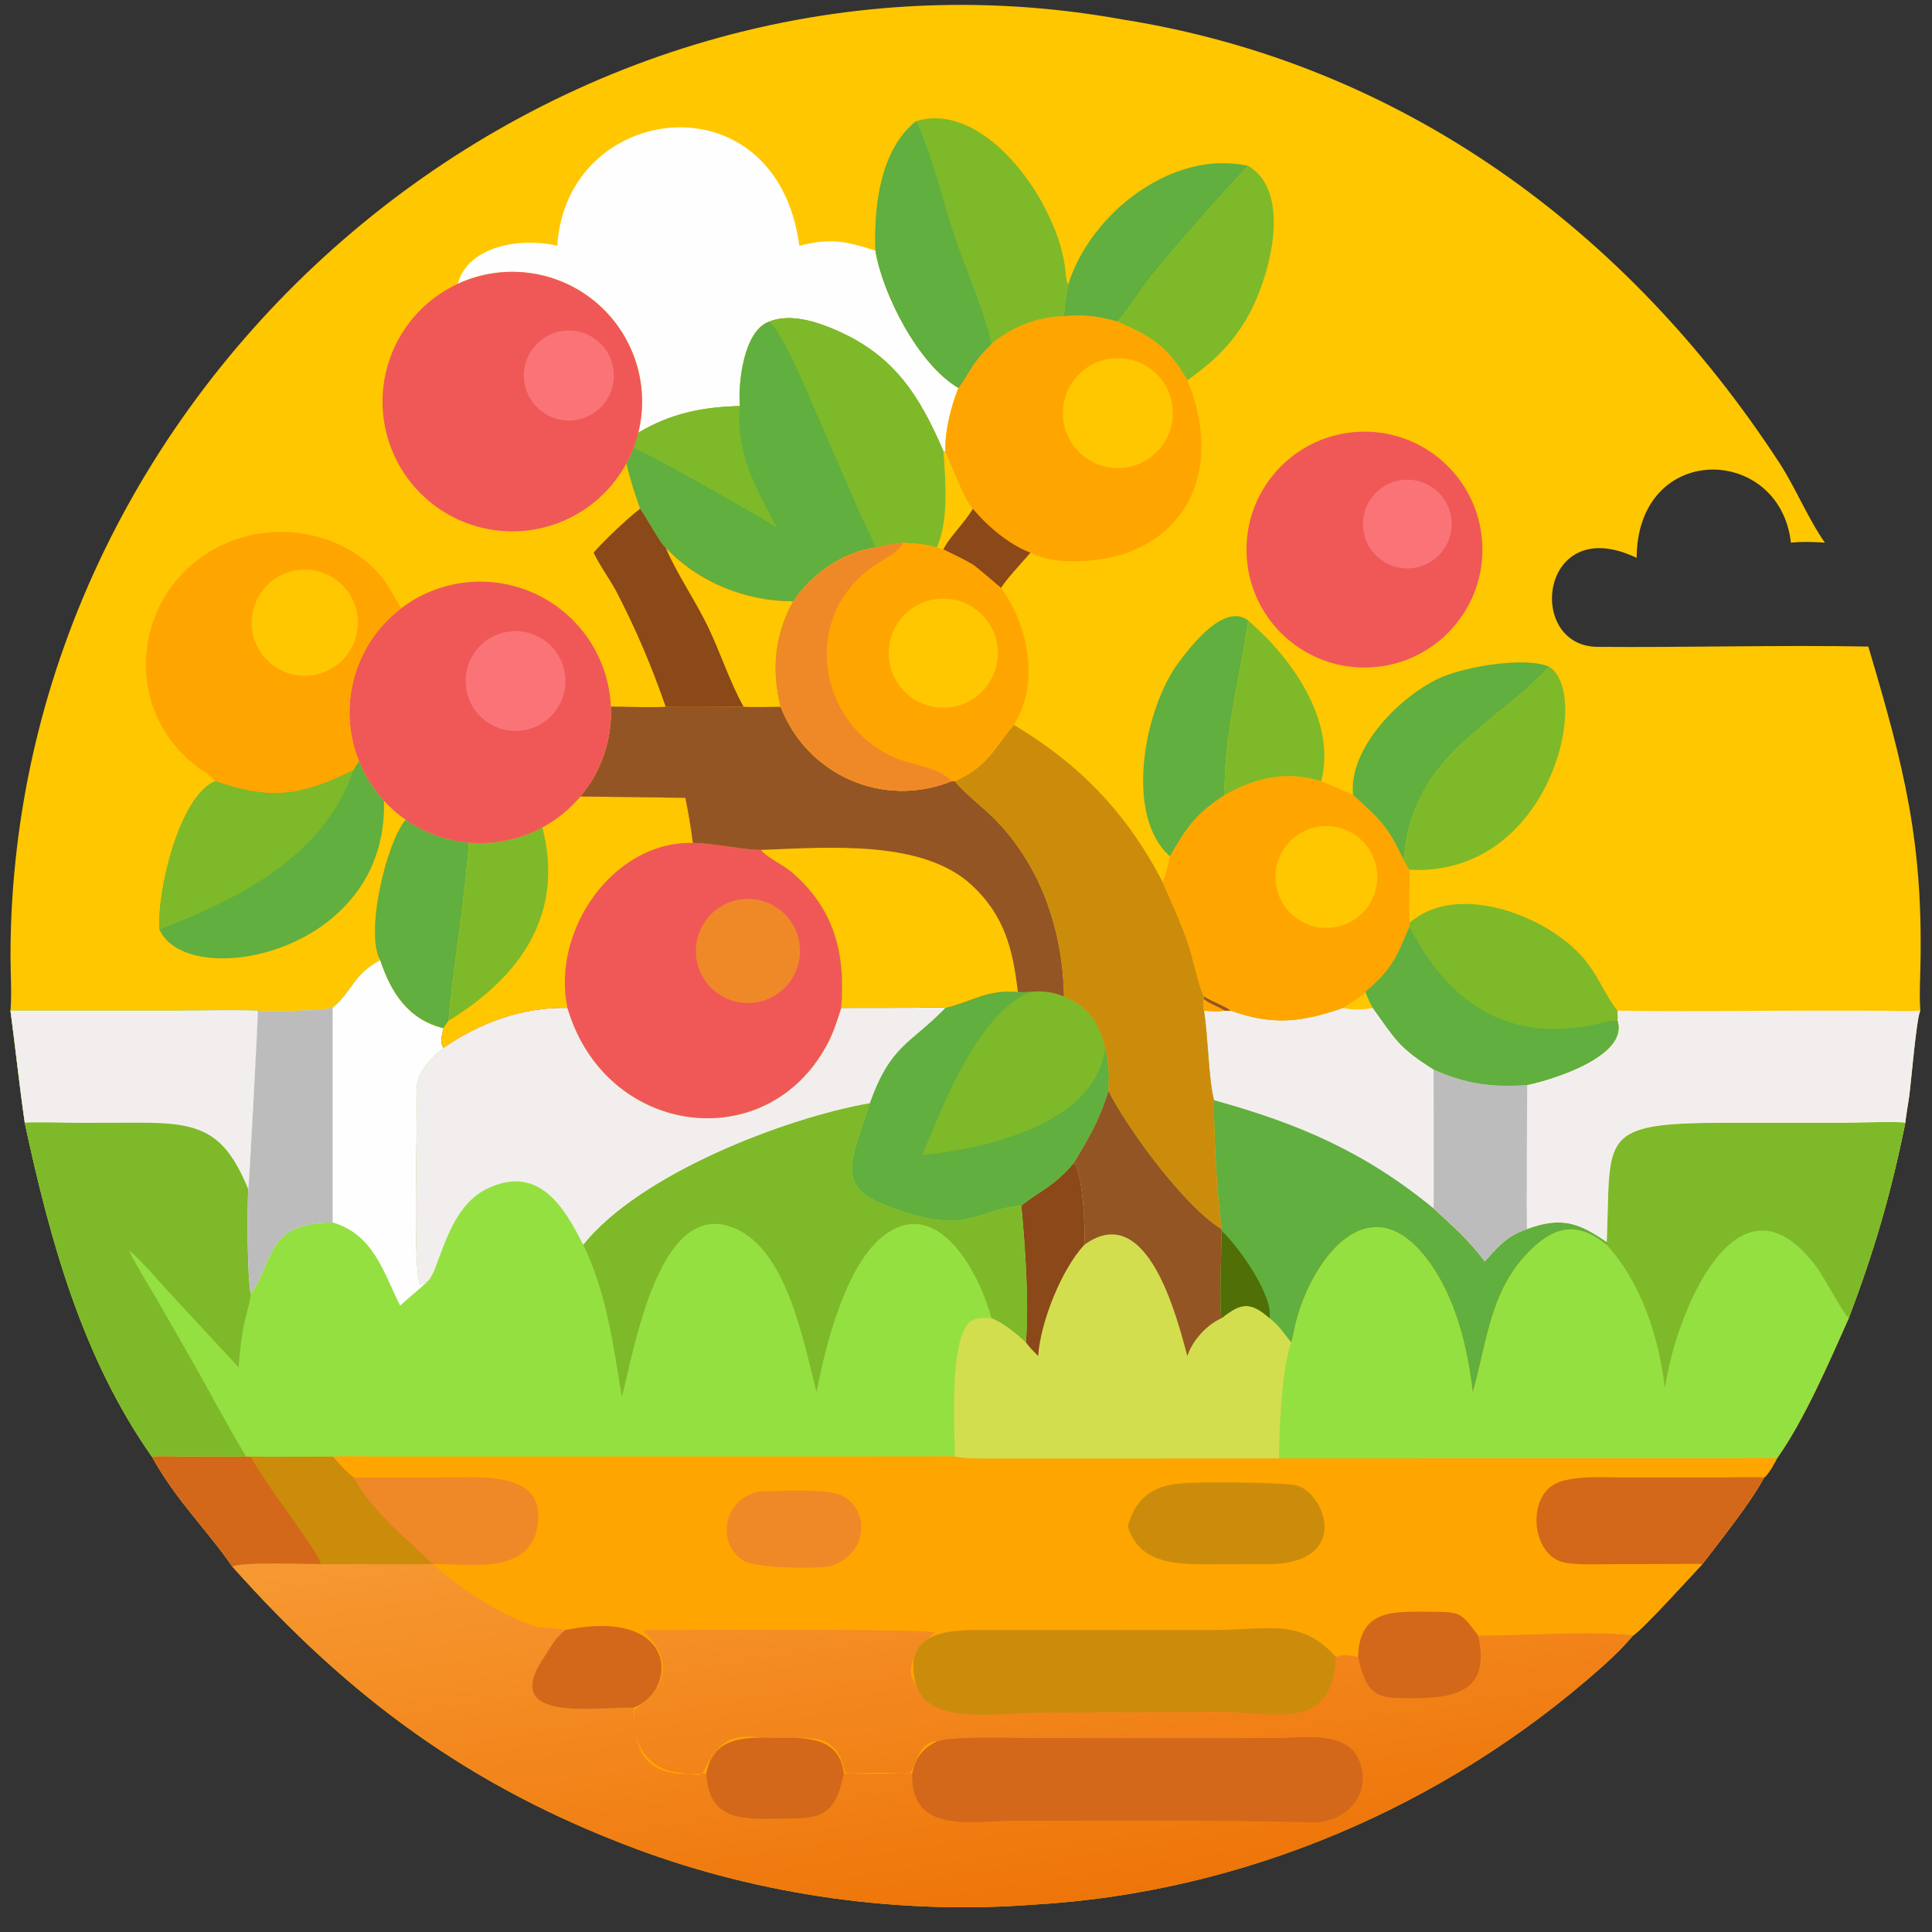 <?xml version="1.0" encoding="utf-8" ?><svg xmlns="http://www.w3.org/2000/svg" xmlns:xlink="http://www.w3.org/1999/xlink" width="1024" height="1024" viewBox="0 0 1024 1024"><rect x="0" y="0" width="1024" height="1024" fill="#333333" stroke="none"/><path fill="#FFC700" transform="scale(2 2)" d="M2.78 267.828C3.171 263.116 2.774 257.97 2.781 253.208C3.018 99.799 146.2 -22.25 297.507 5.165C371.41 16.851 431.339 60.939 471.576 122.695C475.786 129.155 479.273 137.679 483.621 143.812C480.424 143.612 477.851 143.493 474.613 143.812C471.677 117.781 433.909 116.89 433.725 147.846C408.11 135.526 404.125 171.271 423.351 171.424C447.189 171.615 471.307 170.912 495.125 171.341C504.587 203.279 509.905 223.355 508.874 258.302C508.783 261.396 508.687 264.731 508.896 267.828C507.861 269.814 506.428 287.379 505.904 290.912C505.795 291.642 504.899 297.126 504.928 297.55C501.077 316.477 496.809 331.15 489.944 349.319C484.805 360.829 478.191 376.265 470.922 386.482C470.079 387.999 468.834 390.506 467.5 391.555C463.703 398.551 456.044 408.07 451.125 414.51C448.009 417.819 435.652 431.513 432.777 433.423C430.057 436.629 427.364 439.234 424.238 442.008C382.781 478.792 329.408 501.56 273.996 504.741C238.608 507.43 201.799 502.38 168.462 489.932C124.326 473.452 92.375 449.685 61.603 415.2C54.747 405.24 46.894 397.936 40.234 385.99C21.764 359.732 13.203 328.448 6.568 297.55C5.134 287.644 4.1 277.736 2.78 267.828Z"/><defs><linearGradient id="gradient_0" gradientUnits="userSpaceOnUse" x1="259.75" y1="507.49" x2="241.103" y2="387.292"><stop offset="0" stop-color="#EE7509"/><stop offset="1" stop-color="#F79932"/></linearGradient></defs><path fill="url(#gradient_0)" transform="scale(2 2)" d="M88.155 385.99C92.512 385.825 96.998 385.971 101.375 385.984L247.214 385.956C248.41 385.951 251.987 385.852 253.035 385.99C256.338 386.642 261.486 386.513 264.97 386.505L338.994 386.482L457.749 386.469C460.675 386.465 468.46 386.23 470.922 386.482C470.079 387.999 468.834 390.506 467.5 391.555C463.703 398.551 456.044 408.07 451.125 414.51C448.009 417.819 435.652 431.513 432.777 433.423C430.057 436.629 427.364 439.234 424.238 442.008C382.781 478.792 329.408 501.56 273.996 504.741C238.608 507.43 201.799 502.38 168.462 489.932C124.326 473.452 92.375 449.685 61.603 415.2C54.747 405.24 46.894 397.936 40.234 385.99C41.576 385.79 46.952 385.953 48.671 385.966L65.207 385.99L66.46 385.99C67.905 385.938 69.766 386.089 71.311 386.077L88.155 385.99Z"/><path fill="#FFA500" transform="scale(2 2)" d="M88.155 385.99C92.512 385.825 96.998 385.971 101.375 385.984L247.214 385.956C248.41 385.951 251.987 385.852 253.035 385.99C256.338 386.642 261.486 386.513 264.97 386.505L338.994 386.482L457.749 386.469C460.675 386.465 468.46 386.23 470.922 386.482C470.079 387.999 468.834 390.506 467.5 391.555C463.703 398.551 456.044 408.07 451.125 414.51C448.009 417.819 435.652 431.513 432.777 433.423C422.574 432.033 402.79 433.57 391.715 433.423C387.093 427.341 387.208 427.174 379.318 427.157C369.517 427.136 360.24 426.187 359.91 439.162C357.868 438.722 356.024 438.238 354 439.162C344.846 428.61 335.337 432.006 321.435 432.002L263.716 432.008C254.173 432.013 238.41 430.785 242.781 446.391C238.747 442.019 244.36 435.224 247.812 432.592C245.98 431.67 183.756 431.879 170.213 432.01C183.607 444.255 168.222 452.593 168.149 453.108C167.414 460.722 170.287 467.431 177.934 469.468C188.239 470.905 184.819 471.3 188.732 465.404C193.466 458.271 198.978 460.609 205.686 460.653C214.182 460.709 221.621 458.626 223.889 469.557C224.878 470.503 237.867 469.96 241.215 469.757C243.036 467.327 243.215 462.244 247.961 461.375L248.211 461.558C244.49 463.322 242.645 465.913 241.75 469.947C237.431 469.672 228.211 469.9 223.61 469.947C222.375 459.577 212.419 460.602 204.59 460.524C197.055 460.449 189.043 460.351 187.199 469.947C172.968 471.16 168.009 467.279 167.893 452.567C179.856 447.917 179.725 425.8 149.76 432.01C147.683 431.306 142.928 431.423 141.183 430.815C132.08 427.645 121.814 420.783 114.706 414.51L114.706 414.51C107.24 407.407 98.775 400.75 93.692 391.555C91.501 389.826 89.983 388.1 88.155 385.99Z"/><path fill="#D3681A" transform="scale(2 2)" d="M451.125 414.51C450.188 414.344 444.764 414.466 443.412 414.472L426.414 414.533C422.815 414.544 418.914 414.691 415.385 414.245C406.174 413.14 404.423 397.894 411.667 393.49C416.009 390.851 425.417 391.559 430.555 391.557L454.827 391.551C456.531 391.549 466.557 391.334 467.5 391.555C463.703 398.551 456.044 408.07 451.125 414.51Z"/><path fill="#EF8928" transform="scale(2 2)" d="M93.692 391.555L119.974 391.542C127.924 391.542 143.486 390.193 142.653 402.73C141.646 417.884 124.529 414.284 114.706 414.51L114.706 414.51C107.24 407.407 98.775 400.75 93.692 391.555Z"/><path fill="#CC8C0B" transform="scale(2 2)" d="M312.936 393.135C317.824 392.581 338.876 392.852 343.047 393.537C350.772 394.804 358.499 413.695 337.202 414.51L321.958 414.536C313.016 414.542 302.154 415.12 298.867 404.526C300.762 397.27 305.421 393.604 312.936 393.135Z"/><path fill="#EF8928" transform="scale(2 2)" d="M201.67 395.253C206.416 395.225 219.159 394.367 223.045 396.322C230.973 400.31 229.951 412.389 219.511 415.2C215.15 415.654 200.004 415.726 196.667 413.386C189.459 408.331 192.175 396.495 201.67 395.253Z"/><path fill="#D3681A" transform="scale(2 2)" d="M248.211 461.558C252.051 460.049 267.405 460.601 272.328 460.603L338.123 460.613C345.022 460.627 357.044 458.424 360.205 466.602C363.765 475.51 356.767 483.246 347.299 482.959C333.518 482.54 319.794 482.499 306.007 482.489L269.134 482.501C257.746 482.515 241.236 486.351 241.75 469.947C242.645 465.913 244.49 463.322 248.211 461.558Z"/><path fill="#CC8C0B" transform="scale(2 2)" d="M242.781 446.391C238.41 430.785 254.173 432.013 263.716 432.008L321.435 432.002C335.337 432.006 344.846 428.61 354 439.162C353.116 459.56 337.528 453.52 321.001 453.636L274.912 453.915C265.641 453.911 246.894 457.153 243.217 447.508L242.781 446.391Z"/><path fill="#D3681A" transform="scale(2 2)" d="M40.234 385.99C41.576 385.79 46.952 385.953 48.671 385.966L65.207 385.99L66.46 385.99C67.905 385.938 69.766 386.089 71.311 386.077L88.155 385.99C89.983 388.1 91.501 389.826 93.692 391.555C98.775 400.75 107.24 407.407 114.706 414.51L85.044 414.51C81.514 414.509 63.468 413.822 61.603 415.2C54.747 405.24 46.894 397.936 40.234 385.99Z"/><path fill="#CC8C0B" transform="scale(2 2)" d="M66.46 385.99C67.905 385.938 69.766 386.089 71.311 386.077L88.155 385.99C89.983 388.1 91.501 389.826 93.692 391.555C98.775 400.75 107.24 407.407 114.706 414.51L85.044 414.51C84.43 411.14 69.782 392.676 66.46 385.99Z"/><path fill="#D3681A" transform="scale(2 2)" d="M187.199 469.947C189.043 460.351 197.055 460.449 204.59 460.524C212.419 460.602 222.375 459.577 223.61 469.947C221.063 482.947 216.105 481.778 204.681 481.995C195.395 482.17 187.747 481.611 187.199 469.947Z"/><path fill="#D3681A" transform="scale(2 2)" d="M359.91 439.162C360.24 426.187 369.517 427.136 379.318 427.157C387.208 427.174 387.093 427.341 391.715 433.423C394.833 447.158 387.14 449.942 375.439 450.039C365.109 450.125 362.438 450.104 359.91 439.162Z"/><path fill="#D3681A" transform="scale(2 2)" d="M149.76 432.01C179.725 425.8 179.856 447.917 167.893 452.567C158.476 452.19 132.015 456.957 144.234 439.101C146.311 436.065 146.816 434.432 149.76 432.01Z"/><path fill="#95E041" transform="scale(2 2)" d="M88.155 267.097C93.853 262.158 93.443 258.413 100.775 254.426C103.658 263.071 108.223 270.179 117.548 272.467C117.164 273.873 116.484 276.472 117.548 277.667C127.195 270.957 138.635 266.841 150.382 267.097C160.443 301.351 203.397 306.817 219.306 276.572C220.939 273.467 221.865 270.43 222.936 267.097L242.005 267.074C244.067 267.059 248.911 266.793 250.568 267.097C257.753 265.39 261.326 262.206 269.745 262.867C271.117 262.991 271.723 262.951 273.078 262.867C276.068 262.475 279.191 262.926 281.973 264.093C288.615 266.945 291.11 270.826 292.859 277.667C293.994 282.153 293.917 284.393 293.758 289.051C298.93 299.329 314.013 319.788 323.533 325.554L323.756 325.686L323.756 326.195C323.77 329.697 323.044 347.548 323.756 349.319C328.957 345.147 331.4 344.931 336.448 349.319C339.325 351.596 339.959 353.08 342.188 355.742C339.658 362.922 338.975 378.737 338.994 386.482L264.97 386.505C261.486 386.513 256.338 386.642 253.035 385.99C251.987 385.852 248.41 385.951 247.214 385.956L101.375 385.984C96.998 385.971 92.512 385.825 88.155 385.99L71.311 386.077C69.766 386.089 67.905 385.938 66.46 385.99L65.207 385.99L48.671 385.966C46.952 385.953 41.576 385.79 40.234 385.99C21.764 359.732 13.203 328.448 6.568 297.55C5.134 287.644 4.1 277.736 2.78 267.828L46.538 267.82C52.963 267.819 62.05 267.529 68.326 267.828C71.359 268.241 85.557 267.836 88.155 267.097Z"/><path fill="#7EB92A" transform="scale(2 2)" d="M88.155 267.097C93.853 262.158 93.443 258.413 100.775 254.426C103.658 263.071 108.223 270.179 117.548 272.467C117.164 273.873 116.484 276.472 117.548 277.667C113.728 281.112 110.163 284.173 110.408 289.715C110.734 297.064 109.219 337.516 111.428 340.553C112.146 339.915 112.34 339.874 113.273 339.626C111.592 341.277 107.998 344.229 106.039 346.008C101.546 337.113 99.063 327.24 88.155 323.963C69.889 323.957 72.541 334.985 66.46 342.821C66.572 343.669 65.282 348.36 65.003 349.57C63.982 354.009 63.588 357.858 63.247 362.367L44.802 342.459C42.214 339.644 36.761 333.28 34.131 331.334C36.062 335.275 38.712 339.46 40.958 343.291L49.588 358.319C54.899 367.514 59.681 376.811 65.207 385.99L48.671 385.966C46.952 385.953 41.576 385.79 40.234 385.99C21.764 359.732 13.203 328.448 6.568 297.55C5.134 287.644 4.1 277.736 2.78 267.828L46.538 267.82C52.963 267.819 62.05 267.529 68.326 267.828C71.359 268.241 85.557 267.836 88.155 267.097Z"/><path fill="#FEFEFE" transform="scale(2 2)" d="M88.155 267.097C93.853 262.158 93.443 258.413 100.775 254.426C103.658 263.071 108.223 270.179 117.548 272.467C117.164 273.873 116.484 276.472 117.548 277.667C113.728 281.112 110.163 284.173 110.408 289.715C110.734 297.064 109.219 337.516 111.428 340.553C112.146 339.915 112.34 339.874 113.273 339.626C111.592 341.277 107.998 344.229 106.039 346.008C101.546 337.113 99.063 327.24 88.155 323.963C69.889 323.957 72.541 334.985 66.46 342.821C65.533 338.749 65.463 320.073 65.813 315.226C65.927 314.958 68.315 271.65 68.326 267.828C71.359 268.241 85.557 267.836 88.155 267.097Z"/><path fill="#BCBCBD" transform="scale(2 2)" d="M68.326 267.828C71.359 268.241 85.557 267.836 88.155 267.097L88.155 323.963C69.889 323.957 72.541 334.985 66.46 342.821C65.533 338.749 65.463 320.073 65.813 315.226C65.927 314.958 68.315 271.65 68.326 267.828Z"/><path fill="#F3EEEE" transform="scale(2 2)" d="M2.78 267.828L46.538 267.82C52.963 267.819 62.05 267.529 68.326 267.828C68.315 271.65 65.927 314.958 65.813 315.226C59.481 299.685 52.91 297.485 36.905 297.53L20.391 297.563C18.327 297.557 8 297.294 6.568 297.55C5.134 287.644 4.1 277.736 2.78 267.828Z"/><path fill="#D3DE4F" transform="scale(2 2)" d="M293.758 289.051C298.93 299.329 314.013 319.788 323.533 325.554L323.756 325.686L323.756 326.195C323.77 329.697 323.044 347.548 323.756 349.319C328.957 345.147 331.4 344.931 336.448 349.319C339.325 351.596 339.959 353.08 342.188 355.742C339.658 362.922 338.975 378.737 338.994 386.482L264.97 386.505C261.486 386.513 256.338 386.642 253.035 385.99C253.019 377.976 251.597 355.767 256.812 350.517C258.307 349.012 260.791 349.335 262.734 349.319C265.641 350.32 269.64 353.631 271.864 355.742C272.769 345.148 271.622 329.947 270.662 319.478C276.021 315.261 279.252 314.463 284.561 308.199C288.745 301.144 291.198 297.175 293.758 289.051Z"/><path fill="#945525" transform="scale(2 2)" d="M293.758 289.051C298.93 299.329 314.013 319.788 323.533 325.554L323.756 325.686L323.756 326.195C323.77 329.697 323.044 347.548 323.756 349.319C319.835 351.026 315.95 355.298 314.661 359.366C311.955 349.422 304.137 317.639 287.335 329.911C287.737 325.672 286.886 310.341 284.561 308.199C288.745 301.144 291.198 297.175 293.758 289.051Z"/><path fill="#8B4819" transform="scale(2 2)" d="M284.561 308.199C286.886 310.341 287.737 325.672 287.335 329.911C281.167 336.584 275.713 350.549 275.125 359.366C273.894 358.112 272.913 357.157 271.864 355.742C272.769 345.148 271.622 329.947 270.662 319.478C276.021 315.261 279.252 314.463 284.561 308.199Z"/><path fill="#F3EEEE" transform="scale(2 2)" d="M150.382 267.097C160.443 301.351 203.397 306.817 219.306 276.572C220.939 273.467 221.865 270.43 222.936 267.097L242.005 267.074C244.067 267.059 248.911 266.793 250.568 267.097L250.284 267.392C241.122 276.798 236.068 276.882 230.529 292.374C208.032 296.305 169.561 311.138 154.572 329.911C149.726 320.279 142.959 308.46 129.25 314.931C118.131 320.179 116.604 336.837 113.273 339.626C112.34 339.874 112.146 339.915 111.428 340.553C109.219 337.516 110.734 297.064 110.408 289.715C110.163 284.173 113.728 281.112 117.548 277.667C127.195 270.957 138.635 266.841 150.382 267.097Z"/><path fill="#60AF3F" transform="scale(2 2)" d="M250.568 267.097C257.753 265.39 261.326 262.206 269.745 262.867C271.117 262.991 271.723 262.951 273.078 262.867C276.068 262.475 279.191 262.926 281.973 264.093C288.615 266.945 291.11 270.826 292.859 277.667C293.994 282.153 293.917 284.393 293.758 289.051C291.198 297.175 288.745 301.144 284.561 308.199C279.252 314.463 276.021 315.261 270.662 319.478C259.689 320.384 256.903 326.584 240.505 321.473C221.405 315.518 224.261 311.155 230.529 292.374C236.068 276.882 241.122 276.798 250.284 267.392L250.568 267.097Z"/><path fill="#7EB92A" transform="scale(2 2)" d="M273.078 262.867C276.068 262.475 279.191 262.926 281.973 264.093C288.615 266.945 291.11 270.826 292.859 277.667C290.366 298.097 260.75 304.491 244.405 306.096C250.231 292.037 259.219 268.646 273.078 262.867Z"/><path fill="#7EB92A" transform="scale(2 2)" d="M154.572 329.911C169.561 311.138 208.032 296.305 230.529 292.374C224.261 311.155 221.405 315.518 240.505 321.473C256.903 326.584 259.689 320.384 270.662 319.478C271.622 329.947 272.769 345.148 271.864 355.742C269.64 353.631 265.641 350.32 262.734 349.319C259.705 337.883 248.961 316.9 234.703 327.077C224.208 334.569 218.732 356.703 216.397 368.905C212.774 355.14 208.324 329.541 193.112 324.923C174.499 319.271 168.178 357.152 164.862 369.927L164.784 370.217C162.579 356.763 160.72 342.396 154.572 329.911Z"/><path fill="#95E041" transform="scale(2 2)" d="M425.8 329.17C426.991 301.027 423.022 297.539 457.654 297.548L489.074 297.55C491.927 297.548 503.099 297.108 504.928 297.55C501.077 316.477 496.809 331.15 489.944 349.319C484.805 360.829 478.191 376.265 470.922 386.482C468.46 386.23 460.675 386.465 457.749 386.469L338.994 386.482C338.975 378.737 339.658 362.922 342.188 355.742C342.672 354.229 343.097 351.599 343.531 350.002C347.882 333.492 362.936 313.417 378.309 333.834C385.745 343.709 388.861 356.854 390.295 368.905C394.276 355.211 394.801 341.265 406.379 330.528C412.999 324.39 418.939 324.273 425.8 329.911L425.8 329.17Z"/><path fill="#7EB92A" transform="scale(2 2)" d="M425.8 329.17C426.991 301.027 423.022 297.539 457.654 297.548L489.074 297.55C491.927 297.548 503.099 297.108 504.928 297.55C501.077 316.477 496.809 331.15 489.944 349.319C488.599 348.319 483.312 338.348 481.476 335.865C460.254 307.179 443.804 349.054 441.224 367.93C439.643 354.49 435.05 340.044 425.8 329.911L425.8 329.17Z"/><path fill="#F05858" transform="scale(2 2)" d="M153.802 211.078L181.625 211.43C182.395 215.061 183.158 219.692 183.621 223.386C189.443 223.469 197.534 225.377 201.67 225.235C203.373 227.402 207.352 229.042 209.676 231.017C221.085 240.717 224.122 252.591 222.936 267.097C221.865 270.43 220.939 273.467 219.306 276.572C203.397 306.817 160.443 301.351 150.382 267.097C138.635 266.841 127.195 270.957 117.548 277.667C116.484 276.472 117.164 273.873 117.548 272.467C108.223 270.179 103.658 263.071 100.775 254.426C96.73 247.509 102.222 223.623 107.502 217.249C112.466 220.697 118.244 222.786 124.265 223.31C131.012 223.898 137.783 222.495 143.742 219.275C147.581 217.201 150.995 214.419 153.802 211.078Z"/><path fill="#FFC700" transform="scale(2 2)" d="M153.802 211.078L181.625 211.43C182.395 215.061 183.158 219.692 183.621 223.386C162.257 222.895 146.076 246.89 150.382 267.097C138.635 266.841 127.195 270.957 117.548 277.667C116.484 276.472 117.164 273.873 117.548 272.467C108.223 270.179 103.658 263.071 100.775 254.426C96.73 247.509 102.222 223.623 107.502 217.249C112.466 220.697 118.244 222.786 124.265 223.31C131.012 223.898 137.783 222.495 143.742 219.275C147.581 217.201 150.995 214.419 153.802 211.078Z"/><path fill="#60AF3F" transform="scale(2 2)" d="M107.502 217.249C112.466 220.697 118.244 222.786 124.265 223.31C123.054 239.54 120.283 254.751 118.842 270.538C118.461 271.069 117.805 271.916 117.548 272.467C108.223 270.179 103.658 263.071 100.775 254.426C96.73 247.509 102.222 223.623 107.502 217.249Z"/><path fill="#7EB92A" transform="scale(2 2)" d="M143.742 219.275C149.586 242.015 138.306 258.6 118.842 270.538C120.283 254.751 123.054 239.54 124.265 223.31C131.012 223.898 137.783 222.495 143.742 219.275Z"/><path fill="#EF8928" transform="scale(2 2)" d="M196.808 238.297C204.336 237.527 211.079 242.967 211.919 250.489C212.759 258.01 207.382 264.803 199.869 265.713C192.257 266.635 185.354 261.171 184.503 253.55C183.652 245.929 189.179 239.077 196.808 238.297Z"/><path fill="#945525" transform="scale(2 2)" d="M176.409 187.274C176.791 187.434 195.009 187.323 197.064 187.274C199.219 187.487 204.525 187.309 206.882 187.274C213.888 205.464 234.11 214.332 252.2 207.019L253.035 207.019C256.155 210.795 260.681 213.985 264.136 217.588C276.126 230.089 281.694 246.985 281.973 264.093C279.191 262.926 276.068 262.475 273.078 262.867C271.723 262.951 271.117 262.991 269.745 262.867C261.326 262.206 257.753 265.39 250.568 267.097C248.911 266.793 244.067 267.059 242.005 267.074L222.936 267.097C224.122 252.591 221.085 240.717 209.676 231.017C207.352 229.042 203.373 227.402 201.67 225.235C197.534 225.377 189.443 223.469 183.621 223.386C183.158 219.692 182.395 215.061 181.625 211.43L153.802 211.078C159.387 204.429 162.272 195.925 161.886 187.25C165.096 187.234 173.845 187.596 176.409 187.274Z"/><path fill="#FFC700" transform="scale(2 2)" d="M201.67 225.235C219.435 224.578 244.488 222.405 257.618 234.652C266.244 242.697 268.425 251.636 269.745 262.867C261.326 262.206 257.753 265.39 250.568 267.097C248.911 266.793 244.067 267.059 242.005 267.074L222.936 267.097C224.122 252.591 221.085 240.717 209.676 231.017C207.352 229.042 203.373 227.402 201.67 225.235Z"/><path fill="#FEFEFE" transform="scale(2 2)" d="M147.695 65.121C149.987 26.908 205.779 19.805 211.836 65.121C220.265 63.035 224.122 63.899 232 66.432C233.929 78 243.365 96.575 253.994 102.813C252.082 107.532 250.271 114.592 250.568 119.603L250.026 119.603C243.735 105.037 237.175 94.39 221.896 87.646C216.536 85.281 209.575 82.994 203.904 85.197C197.056 87.56 195.548 101.538 196.072 107.616C186.273 107.844 177.63 109.581 169.153 114.694C172.331 101.852 167.863 88.325 157.659 79.904C147.456 71.483 133.327 69.661 121.321 75.218C124.046 64.918 138.509 62.907 147.695 65.121Z"/><path fill="#60AF3F" transform="scale(2 2)" d="M355.962 267.097C358.183 265.67 359.957 264.71 361.86 262.867C362.545 264.575 362.927 265.494 363.818 267.097C369.994 275.635 370.622 277.519 379.912 283.393C379.911 286.9 380.064 319.876 379.912 320.244C385.432 325.329 388.85 328.197 393.5 334.28C397.094 330.178 399.392 327.513 404.717 325.686C413.611 322.449 418.222 323.884 425.8 329.17L425.8 329.911C418.939 324.273 412.999 324.39 406.379 330.528C394.801 341.265 394.276 355.211 390.295 368.905C388.861 356.854 385.745 343.709 378.309 333.834C362.936 313.417 347.882 333.492 343.531 350.002C343.097 351.599 342.672 354.229 342.188 355.742C339.959 353.08 339.325 351.596 336.448 349.319C331.4 344.931 328.957 345.147 323.756 349.319C323.044 347.548 323.77 329.697 323.756 326.195L323.756 325.686C322.469 316.15 321.661 301.253 321.716 291.559C320.227 285.721 320.188 274.732 319.059 267.828C320.802 267.955 322.842 268.124 324.545 267.828L326.212 267.828C337.371 271.912 345.262 270.809 355.962 267.097Z"/><path fill="#F3EEEE" transform="scale(2 2)" d="M355.962 267.097C358.183 265.67 359.957 264.71 361.86 262.867C362.545 264.575 362.927 265.494 363.818 267.097C369.994 275.635 370.622 277.519 379.912 283.393C379.911 286.9 380.064 319.876 379.912 320.244C361.662 305.243 344.122 297.755 321.716 291.559C320.227 285.721 320.188 274.732 319.059 267.828C320.802 267.955 322.842 268.124 324.545 267.828L326.212 267.828C337.371 271.912 345.262 270.809 355.962 267.097Z"/><path fill="#FFC700" transform="scale(2 2)" d="M355.962 267.097C358.183 265.67 359.957 264.71 361.86 262.867C362.545 264.575 362.927 265.494 363.818 267.097C361.802 267.555 357.959 267.763 355.962 267.097Z"/><path fill="#506F06" transform="scale(2 2)" d="M323.756 326.195C327.864 329.937 337.454 343.113 336.448 349.319C331.4 344.931 328.957 345.147 323.756 349.319C323.044 347.548 323.77 329.697 323.756 326.195Z"/><path fill="#F3EEEE" transform="scale(2 2)" d="M428.654 267.828C445.56 268.11 463.32 267.823 480.307 267.825L498.624 267.85C501.827 267.863 505.806 268.062 508.896 267.828C507.861 269.814 506.428 287.379 505.904 290.912C505.795 291.642 504.899 297.126 504.928 297.55C503.099 297.108 491.927 297.548 489.074 297.55L457.654 297.548C423.022 297.539 426.991 301.027 425.8 329.17C418.222 323.884 413.611 322.449 404.717 325.686C399.392 327.513 397.094 330.178 393.5 334.28C388.85 328.197 385.432 325.329 379.912 320.244C380.064 319.876 379.911 286.9 379.912 283.393C388.373 287.192 395.356 288.184 404.717 287.496C411.087 286.247 431.645 279.91 428.654 270.538C428.717 269.699 428.67 268.687 428.654 267.828Z"/><path fill="#BCBCBD" transform="scale(2 2)" d="M379.912 283.393C388.373 287.192 395.356 288.184 404.717 287.496C404.74 291.474 404.418 325.062 404.717 325.686C399.392 327.513 397.094 330.178 393.5 334.28C388.85 328.197 385.432 325.329 379.912 320.244C380.064 319.876 379.911 286.9 379.912 283.393Z"/><path fill="#60AF3F" transform="scale(2 2)" d="M203.904 85.197C209.575 82.994 216.536 85.281 221.896 87.646C237.175 94.39 243.735 105.037 250.026 119.603L250.568 119.603C252.422 123.683 255.228 131.726 257.835 134.813C255.677 138.54 251.298 142.684 250.026 145.636L248.211 145.142C245.436 144.104 242.339 144.048 239.371 143.812C236.74 144.116 234.584 144.507 232 145.142C223.501 146.137 214.902 152.26 210.216 159.352C197.527 159.334 185.18 154.392 176.409 145.142C175.175 144.324 171.108 136.809 169.641 134.813C168.166 130.821 167.022 126.974 165.983 122.858C166.7 121.539 167.33 120.175 167.869 118.773C168.381 117.441 168.81 116.079 169.153 114.694C177.63 109.581 186.273 107.844 196.072 107.616C195.548 101.538 197.056 87.56 203.904 85.197Z"/><path fill="#7EB92A" transform="scale(2 2)" d="M203.904 85.197C209.575 82.994 216.536 85.281 221.896 87.646C237.175 94.39 243.735 105.037 250.026 119.603L250.568 119.603C252.422 123.683 255.228 131.726 257.835 134.813C255.677 138.54 251.298 142.684 250.026 145.636L248.211 145.142C245.436 144.104 242.339 144.048 239.371 143.812C236.74 144.116 234.584 144.507 232 145.142C231.108 142.477 228.816 138.232 227.604 135.41L216.103 108.95C213.804 103.649 207.609 88.706 203.904 85.197Z"/><path fill="#FFC700" transform="scale(2 2)" d="M250.568 119.603C252.422 123.683 255.228 131.726 257.835 134.813C255.677 138.54 251.298 142.684 250.026 145.636L248.211 145.142C251.517 138.12 250.553 127.199 250.026 119.603L250.568 119.603Z"/><path fill="#7EB92A" transform="scale(2 2)" d="M169.153 114.694C177.63 109.581 186.273 107.844 196.072 107.616C194.995 120.406 200.322 129.138 205.82 139.725C201.628 137.11 170.137 119.09 167.869 118.773C168.381 117.441 168.81 116.079 169.153 114.694Z"/><path fill="#F05858" transform="scale(2 2)" d="M106.305 161.202C116.565 153.405 130.305 151.946 141.974 157.415C153.643 162.883 161.314 174.376 161.886 187.25C162.272 195.925 159.387 204.429 153.802 211.078C150.995 214.419 147.581 217.201 143.742 219.275C137.783 222.495 131.012 223.898 124.265 223.31C118.244 222.786 112.466 220.697 107.502 217.249C105.403 215.791 103.471 214.104 101.743 212.221C98.929 209.156 96.691 205.609 95.134 201.75C89.291 187.261 93.866 170.654 106.305 161.202Z"/><path fill="#FA7477" transform="scale(2 2)" d="M134.158 167.495C141.315 166.138 148.221 170.828 149.6 177.981C150.978 185.134 146.31 192.054 139.161 193.454C131.981 194.86 125.025 190.167 123.641 182.984C122.256 175.8 126.97 168.858 134.158 167.495Z"/><path fill="#F05858" transform="scale(2 2)" d="M121.321 75.218C133.327 69.661 147.456 71.483 157.659 79.904C167.863 88.325 172.331 101.852 169.153 114.694C168.81 116.079 168.381 117.441 167.869 118.773C167.33 120.175 166.7 121.539 165.983 122.858C158.843 135.99 144.04 143.007 129.356 140.22C114.671 137.434 103.467 125.483 101.634 110.649C99.8 95.816 107.757 81.496 121.321 75.218Z"/><path fill="#FA7477" transform="scale(2 2)" d="M149.309 87.68C155.811 86.887 161.736 91.488 162.577 97.985C163.418 104.482 158.86 110.44 152.369 111.328C145.811 112.226 139.777 107.61 138.928 101.046C138.078 94.481 142.738 88.481 149.309 87.68Z"/><path fill="#FFA500" transform="scale(2 2)" d="M281.973 83.797C287.209 83.263 291.062 83.806 296.173 85.197C305.279 89.33 309.573 91.738 314.661 100.789C322.072 118.494 319.109 138.533 299.256 146.294C292.514 148.93 279.619 150.104 273.078 146.455C271.292 148.598 266.223 153.946 265.3 155.837C265.188 155.811 259.014 150.356 257.71 149.581C255.196 148.087 252.631 146.931 250.026 145.636C251.298 142.684 255.677 138.54 257.835 134.813C255.228 131.726 252.422 123.683 250.568 119.603C250.271 114.592 252.082 107.532 253.994 102.813C257.768 97.543 257.21 96.667 262.734 91.159C268.164 86.615 274.885 83.961 281.973 83.797Z"/><path fill="#8B4819" transform="scale(2 2)" d="M257.835 134.813C261.55 139.389 267.486 144.378 273.078 146.455C271.292 148.598 266.223 153.946 265.3 155.837C265.188 155.811 259.014 150.356 257.71 149.581C255.196 148.087 252.631 146.931 250.026 145.636C251.298 142.684 255.677 138.54 257.835 134.813Z"/><path fill="#FFC700" transform="scale(2 2)" d="M295.517 94.925C303.523 94.527 310.347 100.671 310.789 108.674C311.23 116.678 305.123 123.535 297.122 124.02C289.059 124.508 282.138 118.344 281.693 110.279C281.248 102.214 287.45 95.326 295.517 94.925Z"/><path fill="#CC8C0B" transform="scale(2 2)" d="M268.682 192.099C286.235 202.573 298.748 215.639 308.128 233.79C310.52 239.262 312.979 244.52 314.907 250.177C316.423 254.623 317.242 259.941 319.059 264.093L319.059 264.783C318.846 265.962 318.964 266.645 319.059 267.828C320.188 274.732 320.227 285.721 321.716 291.559C321.661 301.253 322.469 316.15 323.756 325.686L323.533 325.554C314.013 319.788 298.93 299.329 293.758 289.051C293.917 284.393 293.994 282.153 292.859 277.667C291.11 270.826 288.615 266.945 281.973 264.093C281.694 246.985 276.126 230.089 264.136 217.588C260.681 213.985 256.155 210.795 253.035 207.019C261.8 203.122 263.457 198.276 268.682 192.099Z"/><path fill="#FFA500" transform="scale(2 2)" d="M239.371 143.812C242.339 144.048 245.436 144.104 248.211 145.142L250.026 145.636C252.631 146.931 255.196 148.087 257.71 149.581C259.014 150.356 265.188 155.811 265.3 155.837C272.642 165.763 275.525 181.277 268.682 192.099C263.457 198.276 261.8 203.122 253.035 207.019L252.2 207.019C234.11 214.332 213.888 205.464 206.882 187.274C204.435 177.501 205.278 168.241 210.216 159.352C214.902 152.26 223.501 146.137 232 145.142C234.584 144.507 236.74 144.116 239.371 143.812Z"/><path fill="#EF8928" transform="scale(2 2)" d="M232 145.142C234.584 144.507 236.74 144.116 239.371 143.812C238.237 146.428 233.605 148.491 231.124 150.268C212.497 163.603 216.425 191.229 236.69 200.632C241.19 202.719 248.932 203.283 252.2 207.019C234.11 214.332 213.888 205.464 206.882 187.274C204.435 177.501 205.278 168.241 210.216 159.352C214.902 152.26 223.501 146.137 232 145.142Z"/><path fill="#FFC700" transform="scale(2 2)" d="M248.05 158.762C255.876 157.712 263.097 163.132 264.274 170.94C265.45 178.748 260.147 186.056 252.359 187.358C247.208 188.219 241.994 186.236 238.716 182.171C235.439 178.106 234.607 172.589 236.542 167.739C238.476 162.888 242.875 159.457 248.05 158.762Z"/><path fill="#FFA500" transform="scale(2 2)" d="M57.041 207.019C56.754 206.471 54.666 204.872 54.087 204.487C30.07 188.475 35.197 153.133 61.764 143.211C75.655 138.023 93.126 141.878 102.086 154.175C103.682 156.375 104.866 158.897 106.305 161.202C93.866 170.654 89.291 187.261 95.134 201.75C94.738 202.364 93.964 203.483 93.692 204.1C80.179 210.688 72.282 212.237 57.492 207.176L57.041 207.019Z"/><path fill="#FFC700" transform="scale(2 2)" d="M78.033 151.219C85.674 149.708 93.088 154.695 94.571 162.342C96.053 169.989 91.04 177.384 83.388 178.839C75.775 180.286 68.426 175.304 66.951 167.697C65.476 160.089 70.431 152.722 78.033 151.219Z"/><path fill="#FFA500" transform="scale(2 2)" d="M324.545 210.702C332.551 206.079 341.135 204.166 350.146 207.019C353.252 208.235 355.574 209.334 358.585 210.702C365.799 217.145 367.748 218.964 371.918 227.72C372.395 228.67 372.834 229.712 373.528 230.494C373.723 235.167 373.23 239.985 373.528 244.597L373.528 245.608C369.85 254.13 369.226 256.457 361.86 262.867C359.957 264.71 358.183 265.67 355.962 267.097C345.262 270.809 337.371 271.912 326.212 267.828L324.545 267.828C322.842 268.124 320.802 267.955 319.059 267.828C318.964 266.645 318.846 265.962 319.059 264.783L319.059 264.093C317.242 259.941 316.423 254.623 314.907 250.177C312.979 244.52 310.52 239.262 308.128 233.79C308.781 232.255 309.784 228.525 310.03 226.908C314.54 219.064 316.973 215.586 324.545 210.702Z"/><path fill="#FFA500" transform="scale(2 2)" d="M319.059 264.783C321.064 266.299 322.88 266.705 324.545 267.828C322.842 268.124 320.802 267.955 319.059 267.828C318.964 266.645 318.846 265.962 319.059 264.783Z"/><path fill="#945525" transform="scale(2 2)" d="M319.059 264.093C321.454 265.55 323.996 266.333 326.212 267.828L324.545 267.828C322.88 266.705 321.064 266.299 319.059 264.783L319.059 264.093Z"/><path fill="#FFC700" transform="scale(2 2)" d="M349.102 219.133C356.437 217.808 363.458 222.681 364.782 230.016C366.106 237.352 361.232 244.371 353.897 245.694C346.563 247.017 339.545 242.145 338.221 234.811C336.897 227.477 341.768 220.458 349.102 219.133Z"/><path fill="#7EB92A" transform="scale(2 2)" d="M242.781 32.109C261.49 26.324 281.091 54.932 282.383 72.275C282.457 73.258 282.624 74.57 283.079 75.447C282.6 78.197 282.033 81.01 281.973 83.797C274.885 83.961 268.164 86.615 262.734 91.159C257.21 96.667 257.768 97.543 253.994 102.813C243.365 96.575 233.929 78 232 66.432C231.622 54.972 233.109 39.832 242.781 32.109Z"/><path fill="#60AF3F" transform="scale(2 2)" d="M242.781 32.109C247.161 41.546 249.433 51.827 252.663 61.673C255.055 68.964 261.602 84.591 262.734 91.159C257.21 96.667 257.768 97.543 253.994 102.813C243.365 96.575 233.929 78 232 66.432C231.622 54.972 233.109 39.832 242.781 32.109Z"/><path fill="#7EB92A" transform="scale(2 2)" d="M373.528 244.597C385.612 233.843 408.521 242.05 418.699 252.891C423.537 258.044 424.796 262.982 428.654 267.828C428.67 268.687 428.717 269.699 428.654 270.538C431.645 279.91 411.087 286.247 404.717 287.496C395.356 288.184 388.373 287.192 379.912 283.393C370.622 277.519 369.994 275.635 363.818 267.097C362.927 265.494 362.545 264.575 361.86 262.867C369.226 256.457 369.85 254.13 373.528 245.608L373.528 244.597Z"/><path fill="#60AF3F" transform="scale(2 2)" d="M373.528 245.608C383.289 264.512 397.943 275.965 420.815 271.878C423.028 271.482 426.518 270.348 428.654 270.538C431.645 279.91 411.087 286.247 404.717 287.496C395.356 288.184 388.373 287.192 379.912 283.393C370.622 277.519 369.994 275.635 363.818 267.097C362.927 265.494 362.545 264.575 361.86 262.867C369.226 256.457 369.85 254.13 373.528 245.608Z"/><path fill="#60AF3F" transform="scale(2 2)" d="M95.134 201.75C96.691 205.609 98.929 209.156 101.743 212.221C102.998 253.21 49.336 262.833 42.256 246.296C41.593 236.265 47.482 210.996 57.041 207.019L57.492 207.176C72.282 212.237 80.179 210.688 93.692 204.1C93.964 203.483 94.738 202.364 95.134 201.75Z"/><path fill="#7EB92A" transform="scale(2 2)" d="M93.692 204.1C85.883 226.918 63.456 238.193 42.256 246.296C41.593 236.265 47.482 210.996 57.041 207.019L57.492 207.176C72.282 212.237 80.179 210.688 93.692 204.1Z"/><path fill="#8B4819" transform="scale(2 2)" d="M169.641 134.813C171.108 136.809 175.175 144.324 176.409 145.142C185.18 154.392 197.527 159.334 210.216 159.352C205.278 168.241 204.435 177.501 206.882 187.274C204.525 187.309 199.219 187.487 197.064 187.274C195.009 187.323 176.791 187.434 176.409 187.274C172.698 176.559 168.75 167.277 163.56 157.173C161.718 153.588 158.949 149.96 157.314 146.455C159.906 143.397 166.536 137.152 169.641 134.813Z"/><path fill="#FFC700" transform="scale(2 2)" d="M176.409 145.142C185.18 154.392 197.527 159.334 210.216 159.352C205.278 168.241 204.435 177.501 206.882 187.274C204.525 187.309 199.219 187.487 197.064 187.274C193.501 180.974 190.944 173.046 187.714 166.293C184.37 159.302 179.341 152.014 176.409 145.142Z"/><path fill="#7EB92A" transform="scale(2 2)" d="M410.511 176.668C421.935 183.659 410.904 232.479 373.528 230.494C372.834 229.712 372.395 228.67 371.918 227.72C372.226 226.909 372.255 225.048 372.421 223.98C376.245 199.441 396.153 192.026 410.198 177.008L410.511 176.668Z"/><path fill="#7EB92A" transform="scale(2 2)" d="M330.778 43.965C343.268 51.367 335.818 75.717 329.907 85.234C325.661 92.07 321.045 96.223 314.661 100.789C309.573 91.738 305.279 89.33 296.173 85.197C299.131 81.895 302.8 75.78 306.167 71.807C314.073 62.477 322.322 52.775 330.778 43.965Z"/><path fill="#60AF3F" transform="scale(2 2)" d="M310.03 226.908C297.758 216.066 303.313 187.646 312.355 175.564C315.648 171.163 324.454 159.616 330.778 164.443C328.572 180.025 324.244 194.822 324.545 210.702C316.973 215.586 314.54 219.064 310.03 226.908Z"/><path fill="#60AF3F" transform="scale(2 2)" d="M358.585 210.702C357.264 198.1 371.53 183.888 382.351 179.338C388.721 176.66 403.94 173.951 410.511 176.668L410.198 177.008C396.153 192.026 376.245 199.441 372.421 223.98C372.255 225.048 372.226 226.909 371.918 227.72C367.748 218.964 365.799 217.145 358.585 210.702Z"/><path fill="#60AF3F" transform="scale(2 2)" d="M283.079 75.447C288.844 56.696 310.661 39.438 330.778 43.965C322.322 52.775 314.073 62.477 306.167 71.807C302.8 75.78 299.131 81.895 296.173 85.197C291.062 83.806 287.209 83.263 281.973 83.797C282.033 81.01 282.6 78.197 283.079 75.447Z"/><path fill="#7EB92A" transform="scale(2 2)" d="M330.778 164.443C342.389 174.434 354.241 191.062 350.146 207.019C341.135 204.166 332.551 206.079 324.545 210.702C324.244 194.822 328.572 180.025 330.778 164.443Z"/><path fill="#F05858" transform="scale(2 2)" d="M358.216 114.575C375.397 112.706 390.835 125.132 392.68 142.315C394.526 159.498 382.079 174.919 364.894 176.741C347.741 178.56 332.356 166.143 330.514 148.993C328.672 131.842 341.069 116.441 358.216 114.575Z"/><path fill="#FA7477" transform="scale(2 2)" d="M370.539 127.372C376.933 126.031 383.194 130.163 384.476 136.57C385.758 142.977 381.568 149.199 375.149 150.422C368.814 151.628 362.69 147.505 361.425 141.181C360.16 134.857 364.227 128.695 370.539 127.372Z"/></svg>